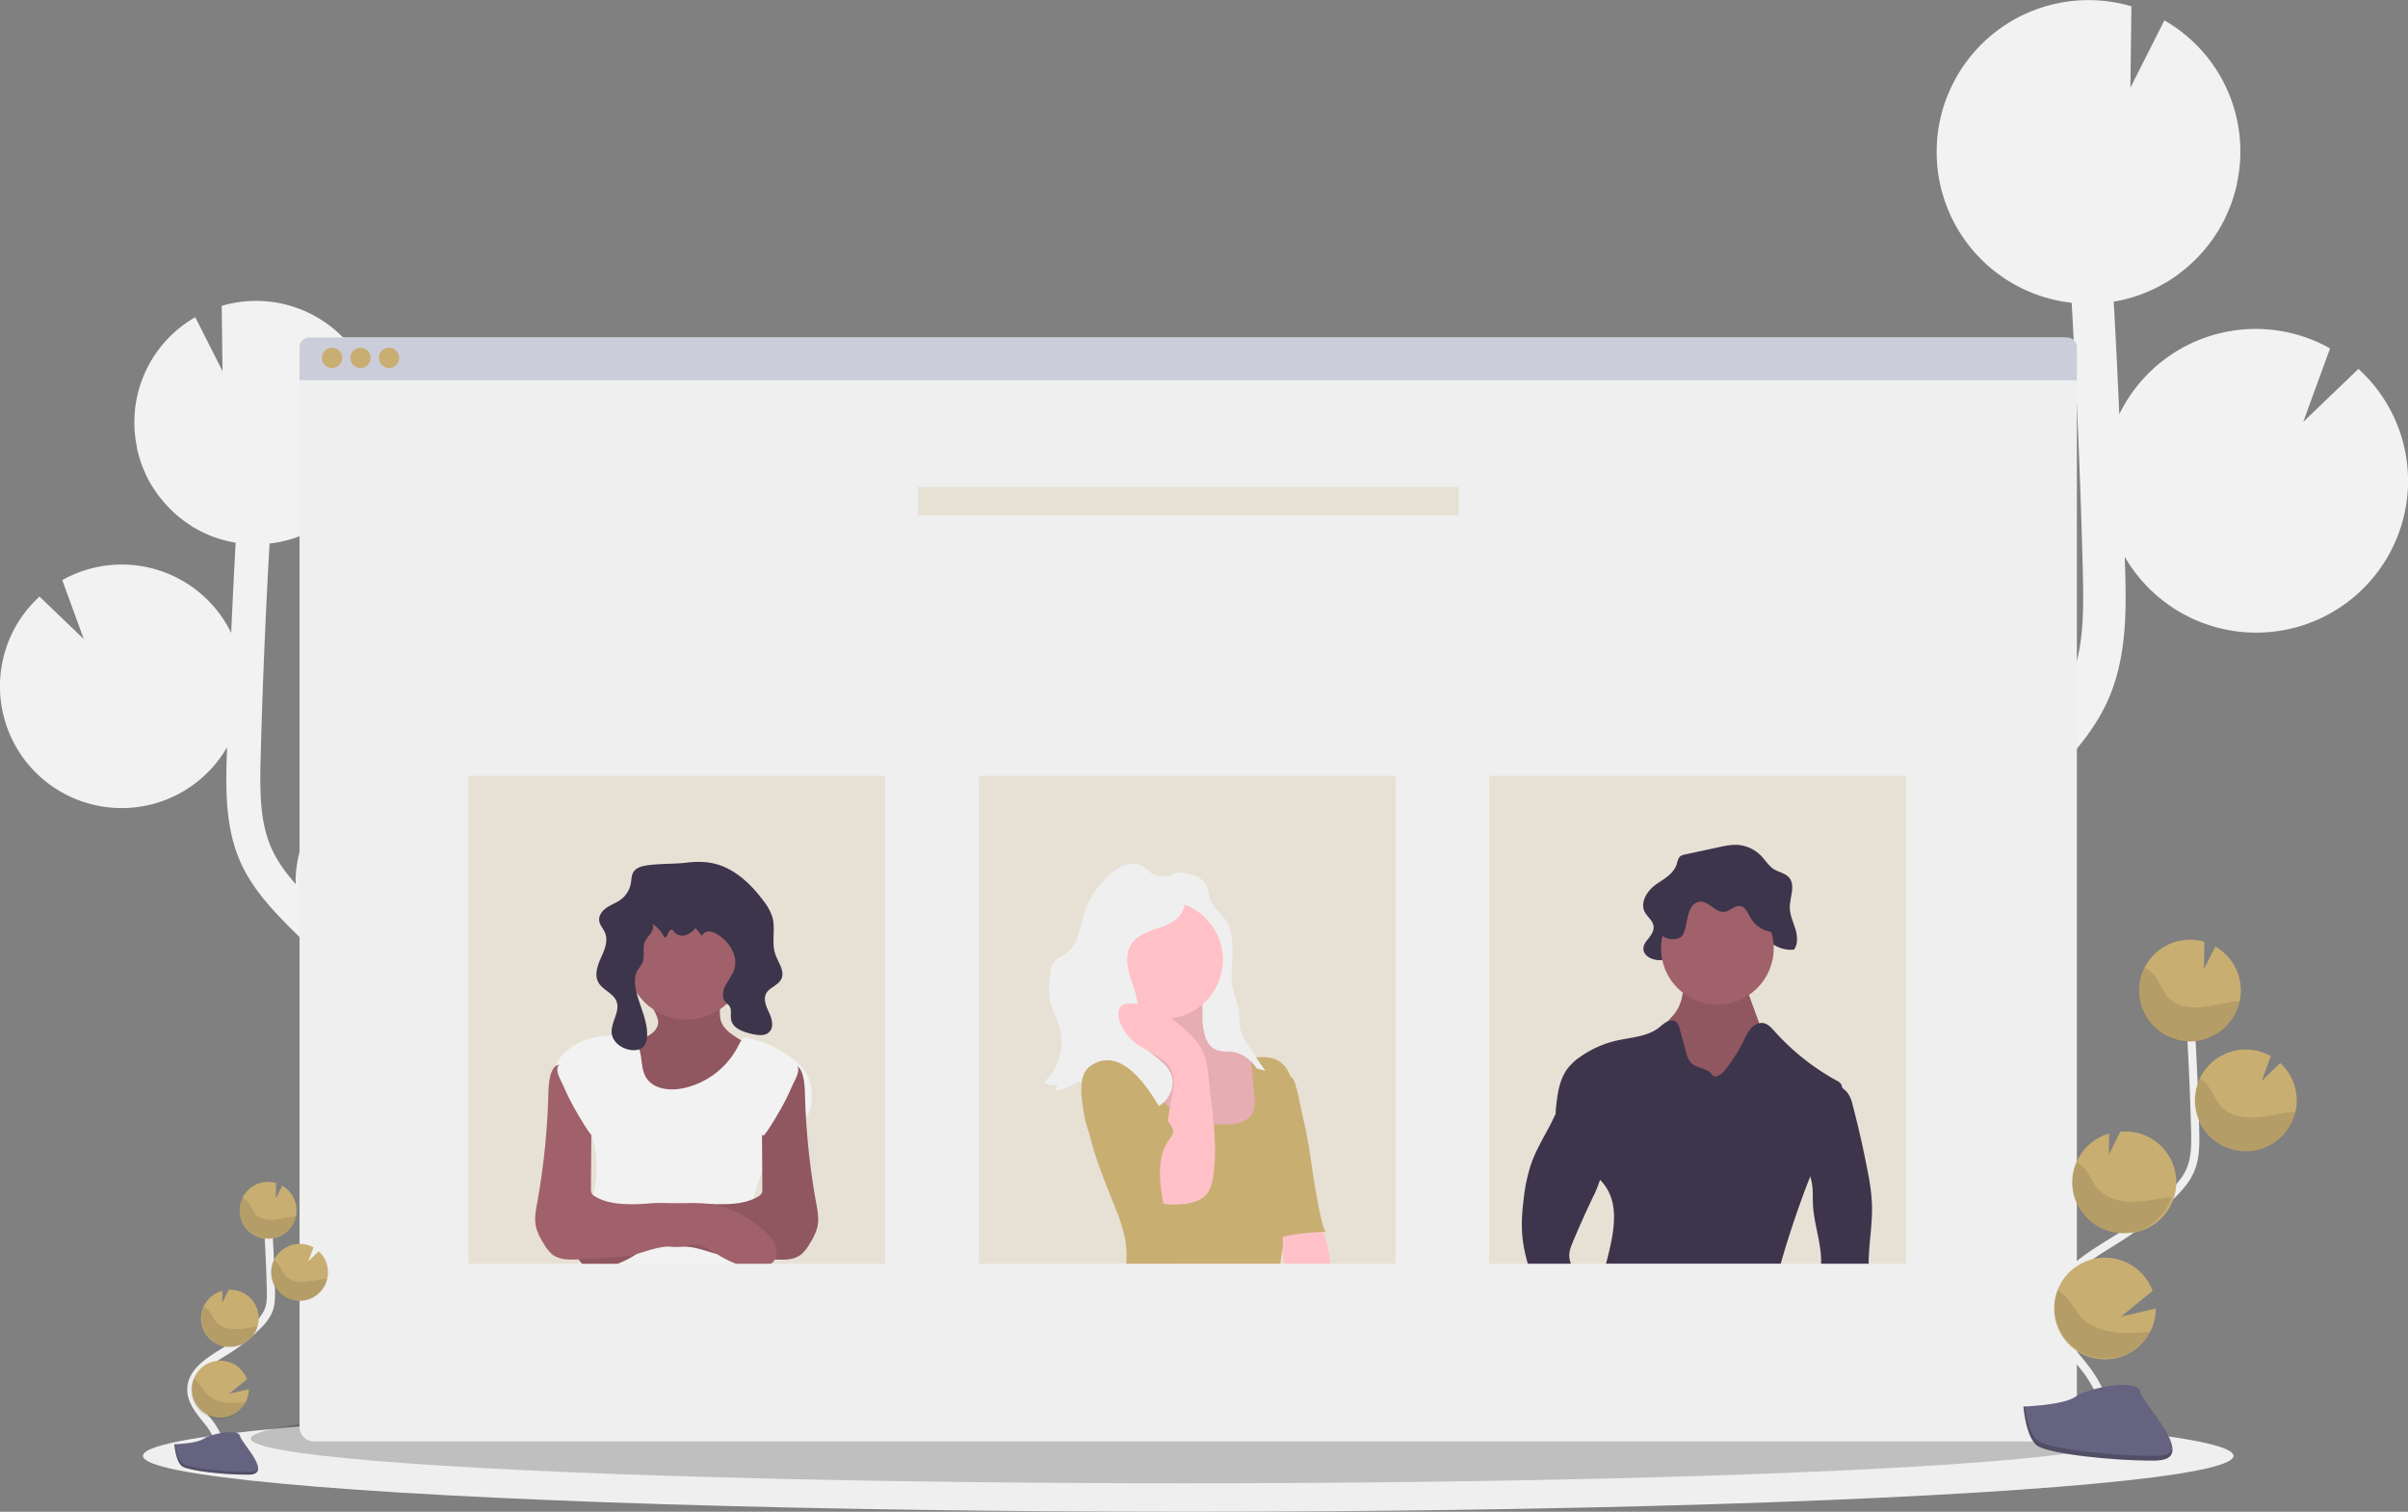 <svg id="f5754dbe-bb36-43e2-9e63-0bb9c441defe" data-name="Layer 1" xmlns="http://www.w3.org/2000/svg" width="1184.11" height="743.5" viewBox="0 0 1184.11 743.5"><rect x="0" y="0" width="1184.11" height="743.5" fill="#808080" stroke="none"/><title>team page</title><path d="M231.37,576.52l-6.29-3.91c-.6-.37-1.19-.77-1.79-1.15a59.86,59.86,0,0,0,6.05-116.62l.31,24.66L216.1,452.67h-.17a59.87,59.87,0,0,0-62.58,57c-.06,1.15,0,2.27,0,3.4-4.71-5.38-9-11.15-11.83-17.47-5.73-12.79-5.84-27.28-5.39-44.9.9-34.9,2.41-70.08,4.37-105.14a59.85,59.85,0,0,0,53.16-56.64c.08-1.83.05-3.63,0-5.43,0-.45,0-.89-.07-1.34-.12-1.74-.28-3.46-.55-5.16,0-.28-.1-.55-.15-.82-.24-1.44-.54-2.86-.88-4.26-.13-.53-.26-1.05-.4-1.57-.42-1.53-.88-3-1.42-4.52-.18-.49-.38-1-.58-1.46-.42-1.09-.88-2.17-1.37-3.23-.26-.56-.51-1.12-.78-1.67-.08-.14-.13-.29-.21-.43l0,0a59.84,59.84,0,0,0-70.28-30.36l.4,32.1-13.4-26.52a59.57,59.57,0,0,0-28.55,64.51H75.3c.09.43.22.84.32,1.26.19.79.39,1.57.61,2.35.29,1,.6,2,.93,3,.25.74.49,1.47.77,2.2.41,1.06.87,2.09,1.33,3.12.27.6.51,1.22.8,1.81q1.14,2.32,2.48,4.53c.31.52.66,1,1,1.51.64,1,1.28,2,2,2.93.43.59.89,1.16,1.34,1.73.66.83,1.33,1.65,2,2.44.49.57,1,1.12,1.51,1.66.74.78,1.49,1.53,2.27,2.26.52.49,1,1,1.57,1.46.88.79,1.8,1.53,2.73,2.26.47.37.93.75,1.41,1.11,1.42,1,2.88,2,4.39,3,.28.17.59.31.87.48,1.27.74,2.55,1.45,3.87,2.09.57.28,1.15.53,1.73.79,1.08.48,2.17.95,3.29,1.38l2,.7c1.1.37,2.22.72,3.35,1,.66.18,1.33.37,2,.53,1.22.29,2.47.53,3.73.75l.24.05q-1.23,22.19-2.2,44.39a59.83,59.83,0,0,0-83.07-26l10.58,29-21.77-20.9A59.66,59.66,0,0,0,8,413a58.5,58.5,0,0,0,1.52,16.49,59.84,59.84,0,0,0,110.06,16.3c0,1.5-.1,3-.14,4.51-.4,15.54-.9,34.88,6.85,52.15,5.25,11.7,13.69,21.21,22,29.73,5.43,5.54,11.06,10.91,16.83,16.1a60.09,60.09,0,0,0,21.62,18c9.48,7.3,19.3,14.17,29.45,20.51l6.34,3.94c5.7,3.53,11.54,7.16,17.26,10.93-1-.1-2-.21-3-.26a59.89,59.89,0,0,0-58.94,39l37.4,30.43-41.14-9.54A59.89,59.89,0,0,0,260,715.13l-2.78,3.45q-2.76,3.43-5.45,6.82c-24.34,30.83-31.11,60.09-19.06,82.4l14.66-7.91c-11.73-21.72,5.91-49.52,17.47-64.16q2.64-3.33,5.36-6.7c15.55-19.32,33.17-41.22,32.74-68.08C302.26,620.46,263,596.1,231.37,576.52Z" transform="translate(-7.95 -78.25)" fill="#f2f2f2"/><path d="M913.31,515.26l7.84-4.88c.75-.47,1.48-1,2.23-1.44a74.69,74.69,0,0,1-62-70.11,74,74,0,0,1,6.45-34,74.8,74.8,0,0,1,48-41.38l-.39,30.77,16.91-33.47.2,0a74.7,74.7,0,0,1,78.09,71.13c.07,1.43,0,2.83,0,4.24,5.89-6.71,11.23-13.91,14.76-21.79,7.16-16,7.3-34,6.73-56-1.12-43.55-3-87.43-5.45-131.17a74.66,74.66,0,0,1-66.32-70.67c-.1-2.28-.07-4.53,0-6.77q0-.84.09-1.68c.14-2.17.35-4.32.67-6.43.05-.35.14-.69.19-1q.46-2.7,1.11-5.32c.16-.65.32-1.31.49-2,.53-1.9,1.1-3.79,1.77-5.63.22-.62.48-1.21.72-1.82.54-1.37,1.11-2.71,1.72-4,.32-.69.63-1.39,1-2.08.08-.17.16-.36.25-.53l0,0a74.6,74.6,0,0,1,87.68-37.87l-.5,40,16.72-33.08a74.27,74.27,0,0,1,35.61,80.48h.09c-.12.53-.29,1-.41,1.57-.24,1-.49,2-.76,2.93-.35,1.25-.75,2.47-1.16,3.69-.31.92-.61,1.84-1,2.75-.51,1.32-1.08,2.61-1.66,3.89-.34.75-.64,1.52-1,2.26-.95,1.93-2,3.82-3.09,5.65-.38.65-.82,1.26-1.23,1.89-.8,1.24-1.61,2.46-2.48,3.65-.54.74-1.11,1.44-1.67,2.16-.82,1-1.65,2.06-2.53,3.05q-.91,1-1.89,2.07c-.91,1-1.86,1.9-2.82,2.81-.65.62-1.29,1.24-2,1.83-1.11,1-2.25,1.9-3.42,2.81-.58.46-1.15.95-1.75,1.39-1.77,1.3-3.59,2.54-5.48,3.69-.35.21-.73.39-1.09.6q-2.36,1.4-4.82,2.61c-.71.35-1.44.65-2.16,1-1.35.61-2.71,1.19-4.1,1.72-.82.31-1.64.6-2.46.88-1.38.47-2.77.89-4.18,1.28-.83.23-1.66.46-2.51.67-1.53.36-3.08.66-4.65.93l-.31.06q1.56,27.69,2.75,55.39a74.62,74.62,0,0,1,103.64-32.4l-13.19,36.16,27.15-26.07A74.4,74.4,0,0,1,1192,311.2a72.94,72.94,0,0,1-1.89,20.57,74.66,74.66,0,0,1-137.32,20.34c0,1.87.13,3.76.18,5.63.5,19.39,1.12,43.52-8.54,65.06-6.55,14.61-17.09,26.46-27.51,37.09q-10.17,10.38-21,20.09a74.94,74.94,0,0,1-27,22.43c-11.83,9.11-24.08,17.68-36.74,25.6l-7.91,4.91c-7.11,4.4-14.39,8.93-21.54,13.63,1.26-.12,2.5-.26,3.78-.32A74.72,74.72,0,0,1,980,594.85l-46.66,38,51.33-11.89a74.73,74.73,0,0,1-107.08,67.26c1.16,1.44,2.31,2.88,3.47,4.31,2.29,2.85,4.58,5.69,6.81,8.51,30.36,38.45,38.81,75,23.77,102.8l-18.28-9.87c14.63-27.1-7.38-61.78-21.81-80-2.19-2.77-4.43-5.56-6.68-8.36-19.4-24.1-41.39-51.42-40.85-84.93C824.86,570.07,873.9,539.68,913.31,515.26Z" transform="translate(-7.95 -78.25)" fill="#f2f2f2"/><ellipse cx="584.3" cy="716" rx="514" ry="27.5" fill="#efefef"/><ellipse cx="583.3" cy="707.5" rx="460" ry="22" opacity="0.2"/><path d="M1029.24,251.46V780a7.21,7.21,0,0,1-7.21,7.21H162.44a7.2,7.2,0,0,1-7.2-7.21V251.46a7.2,7.2,0,0,1,7.2-7.21H1022A7.21,7.21,0,0,1,1029.24,251.46Z" transform="translate(-7.95 -78.25)" fill="#efefef"/><path d="M1029.24,249.06v16.19h-874V249.06a4.81,4.81,0,0,1,4.81-4.81h864.38A4.81,4.81,0,0,1,1029.24,249.06Z" transform="translate(-7.95 -78.25)" fill="#cbceda"/><circle cx="163.29" cy="176" r="5" fill="#c9ae72"/><circle cx="177.29" cy="176" r="5" fill="#c9ae72"/><circle cx="191.29" cy="176" r="5" fill="#c9ae72"/><rect x="451.3" y="239.5" width="266" height="14" fill="#c9ae72" opacity="0.2"/><rect x="230.3" y="381.5" width="205" height="240" fill="#c9ae72" opacity="0.2"/><rect x="481.3" y="381.5" width="205" height="240" fill="#c9ae72" opacity="0.2"/><rect x="740.24" y="459.75" width="205" height="240" transform="translate(1677.54 1081.25) rotate(-180)" fill="#c9ae72" opacity="0.2"/><path d="M331.58,581.73c-.61,3.61-4.18,5.88-7.55,7.29s-7.14,2.58-9.3,5.53c-2.91,4-1.69,9.73,1,13.88,3.05,4.76,7.67,8.27,12.19,11.67a22,22,0,0,0,6.6,3.85,19.62,19.62,0,0,0,5.62.6,102.48,102.48,0,0,0,18.17-1.63c7.69-1.4,15.91-4.2,20-10.88,3.32-5.47,3.11-12.3,2.79-18.7-3.62-.31-6.86-2.28-9.94-4.19-3.64-2.26-7.57-4.89-8.75-9-1.24-4.31.74-9.63-2.21-13-2-2.28-5.39-2.55-8.41-2.63q-6.15-.16-12.29-.17c-2.82,0-9.12-1.18-11.44.7C323.79,568.46,332.35,577.15,331.58,581.73Z" transform="translate(-7.95 -78.25)" fill="#a0616a"/><path d="M331.58,581.73c-.61,3.61-4.18,5.88-7.55,7.29s-7.14,2.58-9.3,5.53c-2.91,4-1.69,9.73,1,13.88,3.05,4.76,7.67,8.27,12.19,11.67a22,22,0,0,0,6.6,3.85,19.62,19.62,0,0,0,5.62.6,102.48,102.48,0,0,0,18.17-1.63c7.69-1.4,15.91-4.2,20-10.88,3.32-5.47,3.11-12.3,2.79-18.7-3.62-.31-6.86-2.28-9.94-4.19-3.64-2.26-7.57-4.89-8.75-9-1.24-4.31.74-9.63-2.21-13-2-2.28-5.39-2.55-8.41-2.63q-6.15-.16-12.29-.17c-2.82,0-9.12-1.18-11.44.7C323.79,568.46,332.35,577.15,331.58,581.73Z" transform="translate(-7.95 -78.25)" opacity="0.1"/><circle cx="337.6" cy="472.09" r="29.33" fill="#a0616a"/><path d="M406.84,621.52a12.64,12.64,0,0,1-1.65,5,8.55,8.55,0,0,1-.9,1.16c-1.65,1.81-4,3-6.13,4.27-6,3.65-12.73,8.4-13.85,15.35a52.6,52.6,0,0,1-1.51,6.4c-1.4,4.76-3.23,9.44-4.3,14.2a32.28,32.28,0,0,0-.89,8.43,25.57,25.57,0,0,0,.24,2.65c.95,6.74,4.41,12.79,8.48,18.54.44.62.88,1.24,1.33,1.85l.29.39H292.21c.16-.61.32-1.21.47-1.82a2.86,2.86,0,0,1,.07-.28c.95-3.81,1.78-7.64,2.36-11.5A73.2,73.2,0,0,0,296,675.8c0-3,.66-6.32,3.17-8,.17-.61.33-1.23.49-1.84a57.15,57.15,0,0,0-.14-27.63c-.14-.56-.3-1.12-.45-1.68-.07-.25-.15-.5-.22-.75a81.93,81.93,0,0,1-2.12-8.11c-.59-3.27-.72-6.75-2.46-9.57s-4.77-4.47-7.46-6.38a17.1,17.1,0,0,1-3.53-3.21h0a7.88,7.88,0,0,1-1.9-4.6,6.8,6.8,0,0,1,.11-1.5,11.51,11.51,0,0,1,3.05-5.45c6.08-6.69,15.37-9.5,24.5-9.62h0c1.41,0,2.81,0,4.2.12a11.83,11.83,0,0,1,4.71,1.06,7.15,7.15,0,0,1,2.35,1.94,11.64,11.64,0,0,1,2,3.78,21,21,0,0,1,.8,3.38c.56,3.57.68,7.37,2.56,10.45,3.41,5.58,11.18,6.6,17.6,5.39a39.7,39.7,0,0,0,27.23-20,36.74,36.74,0,0,1,2-3.63,9.07,9.07,0,0,1,1.36-1.61,55.81,55.81,0,0,1,24.37,11,26.62,26.62,0,0,1,5.78,6C407,610.08,407.68,616,406.84,621.52Z" transform="translate(-7.95 -78.25)" fill="#f2f2f2"/><path d="M409.84,681.91a28.16,28.16,0,0,1-3.67,7.86,18.92,18.92,0,0,1-4.24,5.42c-3.55,2.79-8.46,2.73-13,2.47l-.36,0-2.25-.13-12.91-.77a72.77,72.77,0,0,1-10.2-1.09c-.9-.18-1.79-.4-2.68-.64-5-1.34-9.89-3.34-15.06-3.63-1.5-.09-3,0-4.53,0h-.42a22.53,22.53,0,0,1-3-.2c-1.64-.24-3.25-.76-4.92-.84-4.28-.22-8.06,2.35-11.71,4.69l-1,.62a45,45,0,0,1-8.28,4.12H294.27a5.72,5.72,0,0,1-.81-.75,6.23,6.23,0,0,1-.78-1.07c-.05-.09-.1-.18-.14-.27a9.12,9.12,0,0,1,0-7.71,15.09,15.09,0,0,1,2.53-3.8,35,35,0,0,1,3.66-3.44c6.74-5.62,14.49-10.36,23.11-12,.6-.11,1.21-.21,1.81-.29a80.26,80.26,0,0,1,13-.43l4.07.08,17.05.35h.47c6.85.13,14.05.18,20.24-2.55a23.77,23.77,0,0,0,2.3-1.18,4.33,4.33,0,0,0,1.59-1.38,4.77,4.77,0,0,0,.47-2.6l-.06-9-.12-17.35h0q0-6.39-.08-12.77a8.77,8.77,0,0,1,2.45-7.27c2.49-3.13,8.56-14.18,12.86-14.36a3.46,3.46,0,0,1,2.15.6h0c3.66,2.44,3.68,11.69,3.77,14.81q.15,5.17.45,10.33a350.86,350.86,0,0,0,5,42C410,673.73,410.8,677.91,409.84,681.91Z" transform="translate(-7.95 -78.25)" fill="#a0616a"/><path d="M409.84,681.91a28.16,28.16,0,0,1-3.67,7.86,18.92,18.92,0,0,1-4.24,5.42c-3.55,2.79-8.46,2.73-13,2.47l-.36,0-2.25-.13-12.91-.77a72.77,72.77,0,0,1-10.2-1.09c-.9-.18-1.79-.4-2.68-.64-5-1.34-9.89-3.34-15.06-3.63-1.5-.09-3,0-4.53,0h-.42a22.53,22.53,0,0,1-3-.2c-1.64-.24-3.25-.76-4.92-.84-4.28-.22-8.06,2.35-11.71,4.69l-1,.62a45,45,0,0,1-8.28,4.12H294.27a5.72,5.72,0,0,1-.81-.75,6.23,6.23,0,0,1-.78-1.07c-.05-.09-.1-.18-.14-.27a9.12,9.12,0,0,1,0-7.71,15.09,15.09,0,0,1,2.53-3.8,35,35,0,0,1,3.66-3.44c6.74-5.62,14.49-10.36,23.11-12,.6-.11,1.21-.21,1.81-.29a80.26,80.26,0,0,1,13-.43l4.07.08,17.05.35h.47c6.85.13,14.05.18,20.24-2.55a23.77,23.77,0,0,0,2.3-1.18,4.33,4.33,0,0,0,1.59-1.38,4.77,4.77,0,0,0,.47-2.6l-.06-9-.12-17.35h0q0-6.39-.08-12.77a8.77,8.77,0,0,1,2.45-7.27c2.49-3.13,8.56-14.18,12.86-14.36a3.46,3.46,0,0,1,2.15.6h0c3.66,2.44,3.68,11.69,3.77,14.81q.15,5.17.45,10.33a350.86,350.86,0,0,0,5,42C410,673.73,410.8,677.91,409.84,681.91Z" transform="translate(-7.95 -78.25)" opacity="0.1"/><path d="M326.23,503.83c-2.54.38-5.35,1.06-6.73,3.22-1.08,1.68-1,3.81-1.37,5.77a12.8,12.8,0,0,1-4.92,7.87c-2.1,1.55-4.64,2.42-6.81,3.87s-4.09,3.82-3.8,6.42c.25,2.27,2.06,4,2.91,6.14,1.57,3.9-.28,8.25-2,12.09s-3.34,8.36-1.37,12.07c2.09,3.91,7.48,5.39,9,9.54,1.89,5-3,10.33-2.37,15.66.54,4.38,4.86,7.51,9.23,8.15,2.09.3,4.41.09,6-1.3s2.09-3.66,2.16-5.77c.27-8.14-4.36-15.61-5.71-23.65-.44-2.65-.5-5.49.73-7.88.78-1.51,2-2.75,2.68-4.32,1.35-3.27-.18-7.22,1.27-10.45a27.36,27.36,0,0,1,2.83-4c.93-1.35,1.55-3.14.82-4.61a16.15,16.15,0,0,1,5.95,6.76c1.89-.38,1.84-4.44,3.69-3.86.52.17.82.72,1.16,1.15a5.21,5.21,0,0,0,5.54,1.46,10.89,10.89,0,0,0,4.88-3.51l3.16,3.92a3.61,3.61,0,0,1,3.47-2.2,8.34,8.34,0,0,1,4.1,1.41c6,3.59,10.5,10.94,8.2,17.54-1,2.82-3,5.13-4.34,7.81s-1.68,6.28.46,8.36c.44.44,1,.78,1.38,1.26,1.57,1.85.58,4.67,1.05,7,.83,4.29,5.89,6,10.15,7,3,.68,6.57,1.19,8.67-1,2.3-2.4,1.27-6.33-.12-9.35s-3-6.51-1.51-9.47,5.86-4,7.43-7.09c2-3.93-1.53-8.24-2.94-12.42-1.93-5.72.22-12.14-1.36-18a25.12,25.12,0,0,0-4.42-8.12c-4.67-6.28-10.27-12.05-17.21-15.69-6.56-3.44-13.17-4-20.4-3.13C339.28,503.3,332.74,502.86,326.23,503.83Z" transform="translate(-7.95 -78.25)" fill="#3c354c"/><path d="M383.23,636.74a2.42,2.42,0,0,1-1.15-1.59q-3.33-9.36-6.24-18.85a7.33,7.33,0,0,1-.47-3.51,6.82,6.82,0,0,1,2.68-3.65A40,40,0,0,1,389,602.72c2.88-1.13,7.13-3.14,10-1.31,3.56,2.27-.24,8-1.54,11a114.08,114.08,0,0,1-6,12C390.78,625.61,384.14,637.1,383.23,636.74Z" transform="translate(-7.95 -78.25)" fill="#f2f2f2"/><path d="M388.94,697.66A6,6,0,0,1,388,699a3.06,3.06,0,0,1-.36.36,4.19,4.19,0,0,1-.45.39H369.8a45,45,0,0,1-8.28-4.12l-1-.62c-3.65-2.34-7.43-4.91-11.71-4.69-1.67.08-3.28.6-4.92.84a22.53,22.53,0,0,1-3,.2h-.42c-1.51,0-3-.07-4.53,0-5.17.29-10.05,2.29-15.06,3.63-.89.24-1.78.46-2.68.64a72.77,72.77,0,0,1-10.2,1.09l-15.16.9h-.36c-4.53.26-9.44.32-13-2.47a18.92,18.92,0,0,1-4.24-5.42,28.16,28.16,0,0,1-3.67-7.86c-1-4-.16-8.18.57-12.23a352.25,352.25,0,0,0,5.43-52.34c.09-3.13.11-12.41,3.79-14.82a3.19,3.19,0,0,1,1.39-.54h0a3.56,3.56,0,0,1,.74,0c4.3.18,10.37,11.23,12.86,14.36a8.77,8.77,0,0,1,2.45,7.27q0,6.16-.08,12.34c0,.19,0,.38,0,.56q-.07,13.14-.17,26.27a4.77,4.77,0,0,0,.47,2.6,2.86,2.86,0,0,0,.52.63,6.63,6.63,0,0,0,1.07.75c6.65,3.92,14.82,3.88,22.54,3.73h.47l17.05-.35,4.07-.08a80.26,80.26,0,0,1,13,.43c.6.08,1.21.18,1.81.29A47.08,47.08,0,0,1,377.85,679q2.5,1.77,4.86,3.74c2.46,2,4.88,4.32,6.19,7.24A9.12,9.12,0,0,1,388.94,697.66Z" transform="translate(-7.95 -78.25)" fill="#a0616a"/><path d="M299.28,636.74a2.45,2.45,0,0,0,1.15-1.59q3.33-9.36,6.24-18.85a7.45,7.45,0,0,0,.46-3.51,6.82,6.82,0,0,0-2.68-3.65,39.74,39.74,0,0,0-10.94-6.42c-2.88-1.13-7.12-3.14-10-1.31-3.56,2.27.23,8,1.54,11a112.09,112.09,0,0,0,6,12C291.73,625.61,298.37,637.1,299.28,636.74Z" transform="translate(-7.95 -78.25)" fill="#f2f2f2"/><path d="M840.33,523.23c5.95-1.45,10.57,8.4,16.56,7.23,3.29-.64,5.83-4.54,9.16-4.25,3.79.33,5.41,5.51,7.35,9.3,3.37,6.56,10.18,10.53,16.74,9.74,2.06-2.72,1.67-6.9.62-10.3s-2.65-6.7-2.69-10.32c-.05-4.79,2.58-10.09.2-14-1.83-3-5.57-3.24-8.32-5.09-2.15-1.44-3.66-3.85-5.46-5.82a18.05,18.05,0,0,0-11.13-5.85c-3.54-.4-7.1.36-10.6,1.12l-16.36,3.54a4.55,4.55,0,0,0-2.55,1.17,8.81,8.81,0,0,0-1.32,3.35c-1.55,5.08-6.41,7.46-10.38,10.28s-7.74,8.4-5.55,13.15c1.24,2.69,4.16,4.35,4.47,7.37.27,2.7-1.68,4.91-3.27,6.91-6.75,8.46,8.38,12.86,12,7.12C833.83,541.56,831.82,525.31,840.33,523.23Z" transform="translate(-7.95 -78.25)" fill="#3c354c"/><path d="M831.68,576.44c-1.42,1.85-3.27,3.39-4.41,5.43a12.49,12.49,0,0,0-.66,9.37,35.4,35.4,0,0,0,4.27,8.6,50,50,0,0,0,7.5,10,18.25,18.25,0,0,0,11,5.46c4.45.33,8.75-1.51,12.78-3.44a14,14,0,0,0,4.61-3,14.29,14.29,0,0,0,2.24-4.07l3.47-8.31a22.89,22.89,0,0,0,2-6.38c.36-3.45-.84-6.86-2-10.13l-6.35-17.47a5.9,5.9,0,0,0-1.52-2.65,5.73,5.73,0,0,0-2.34-1,67.92,67.92,0,0,0-12.27-2c-3.08-.21-10.07-1.3-12.76.44-2.47,1.61-1.44,5.71-1.73,8.36A21.17,21.17,0,0,1,831.68,576.44Z" transform="translate(-7.95 -78.25)" fill="#a0616a"/><path d="M831.68,576.44c-1.42,1.85-3.27,3.39-4.41,5.43a12.49,12.49,0,0,0-.66,9.37,35.4,35.4,0,0,0,4.27,8.6,50,50,0,0,0,7.5,10,18.25,18.25,0,0,0,11,5.46c4.45.33,8.75-1.51,12.78-3.44a14,14,0,0,0,4.61-3,14.29,14.29,0,0,0,2.24-4.07l3.47-8.31a22.89,22.89,0,0,0,2-6.38c.36-3.45-.84-6.86-2-10.13l-6.35-17.47a5.9,5.9,0,0,0-1.52-2.65,5.73,5.73,0,0,0-2.34-1,67.92,67.92,0,0,0-12.27-2c-3.08-.21-10.07-1.3-12.76.44-2.47,1.61-1.44,5.71-1.73,8.36A21.17,21.17,0,0,1,831.68,576.44Z" transform="translate(-7.95 -78.25)" opacity="0.1"/><circle cx="844.51" cy="466.38" r="27.7" fill="#a0616a"/><path d="M913.84,613.8c.06,7.64-2.87,15-5.9,22s-6.88,13.91-9.84,21.1c-.24.58-.47,1.17-.7,1.76q-7.64,19.74-13.52,40.09l-.29,1h-85.9c3.92-15,7.28-30-2.12-40.35-.29-.32-.58-.65-.86-1-6.15-7.41-8.91-17.52-16.22-23.82-1.68-1.45-3.63-2.73-4.67-4.7a8.54,8.54,0,0,1-.88-3.9,26.48,26.48,0,0,1,.22-3.56c.72-6.5,1.65-13.32,5.57-18.56a27.42,27.42,0,0,1,6.35-5.9,50.67,50.67,0,0,1,17.71-7.91c7.16-1.64,15.06-1.88,20.9-6.35a24.71,24.71,0,0,1,4-3l.4-.17a4.16,4.16,0,0,1,4.31.46,5.93,5.93,0,0,1,1.44,3q1.59,5.82,3.19,11.64a11.89,11.89,0,0,0,2.41,5.24c2.83,2.94,8.24,2.59,10.44,6,1.32,2.07,4.79-.34,6.3-2.26a84.8,84.8,0,0,0,9.45-14.94,24,24,0,0,1,3.5-5.83,7.92,7.92,0,0,1,3.86-2.34,5.2,5.2,0,0,1,2.22-.06c2.16.44,3.74,2.22,5.21,3.86a117,117,0,0,0,30.74,24.45,5.09,5.09,0,0,1,2.25,1.86,3.85,3.85,0,0,1,.38,1.61C913.83,613.43,913.84,613.62,913.84,613.8Z" transform="translate(-7.95 -78.25)" fill="#3c354c"/><path d="M843.32,521.82c4.63-1,8.22,5.65,12.88,4.86,2.56-.42,4.54-3,7.12-2.85,2.95.22,4.21,3.7,5.72,6.24a13.83,13.83,0,0,0,13,6.55c1.6-1.83,1.3-4.63.48-6.92s-2.07-4.51-2.1-6.93c0-3.23,2-6.79.16-9.42-1.42-2-4.33-2.18-6.47-3.42-1.67-1-2.84-2.59-4.25-3.91a14.79,14.79,0,0,0-8.65-3.93,29.42,29.42,0,0,0-8.24.75l-12.72,2.38a3.76,3.76,0,0,0-2,.78,5.51,5.51,0,0,0-1,2.25c-1.21,3.42-5,5-8.07,6.91s-6,5.65-4.32,8.84c1,1.81,3.23,2.92,3.47,5,.22,1.81-1.3,3.3-2.54,4.64-5.24,5.68,6.52,8.64,9.35,4.78C838.27,534.14,836.7,523.22,843.32,521.82Z" transform="translate(-7.95 -78.25)" fill="#3c354c"/><path d="M926.84,699.75H903.45c.38-9.58-3.52-19.31-4-29.08-.18-3.67.13-7.4-.61-11a24.1,24.1,0,0,0-.75-2.77c-.59-1.85-1.31-3.67-1.87-5.53-1.86-6.21-1.79-12.81-1.7-19.29q.16-10.73.34-21.44c0-1.86-.55-4.6,1.14-5.38,3.81-1.76,7.77,1.73,11.27,4,2.1,1.4,4.5,2.5,6.54,4a12.22,12.22,0,0,1,3.11,3.1,17.38,17.38,0,0,1,2.07,5.39q4.25,16.23,7.4,32.73a106.24,106.24,0,0,1,2,14.5C929,679.22,926.87,689.55,926.84,699.75Z" transform="translate(-7.95 -78.25)" fill="#3c354c"/><path d="M781.56,688.61c-1,2.44-2.08,5-1.93,7.66a11.91,11.91,0,0,0,.8,3.48H759.24a78.17,78.17,0,0,1-2.4-11c-1-7.24-.45-14.61.49-21.87A79.83,79.83,0,0,1,761,650.31c2.46-6.89,6.35-13.13,9.66-19.61.78-1.51,1.49-3.21,2.32-4.71,1.78-3.29,4.08-5.71,8.66-3.5,11.39,5.49,16.28,24.72,13.11,35.92a.29.29,0,0,1,0,.09,55.42,55.42,0,0,1-3.38,8.27Q786.21,677.59,781.56,688.61Z" transform="translate(-7.95 -78.25)" fill="#3c354c"/><path d="M595.94,509.23a10.12,10.12,0,0,1,5.35,4.54c.91,1.89.88,4.1,1.5,6.11,1.31,4.23,5.25,7,7.7,10.7,3.32,5,3.71,11.37,3.48,17.37s-1,12.12.5,17.95c.71,2.84,1.92,5.54,2.41,8.43.59,3.5.1,7.16,1,10.6.79,3.13,2.64,5.87,4.46,8.53l7.78,11.37a89.83,89.83,0,0,1-10.27-3.09,18.42,18.42,0,0,0,5.55,8.39l-5.62-6.8a16.12,16.12,0,0,0-4.19-4c-2.06-1.17-4.5-1.35-6.82-1.83-4.45-.9-8.91-3.18-11.09-7.19-2.91-5.34-1-12.05-2.67-17.91-1.19-4.28-4.13-7.81-6.15-11.75-4.59-8.93-4.31-19.46-5.75-29.4-.62-4.22-1.56-8.41-1.58-12.68,0-3.15.31-9.13,3.61-10.74C588,506.48,593.28,508.1,595.94,509.23Z" transform="translate(-7.95 -78.25)" fill="#efefef"/><path d="M599.37,580.76c.47,5.22,1.56,11.38,6.32,13.57,2.69,1.24,5.82.78,8.74,1.26,5.51.89,10,5.13,12.6,10.1s3.43,10.61,4,16.17c.75,6.95,1,14.5-2.83,20.36-3.09,4.75-8.43,7.64-13.9,9.11a38.79,38.79,0,0,1-32.37-6c-4.53-3.29-8.27-7.53-11.91-11.77-7.93-9.23-15.91-19.35-17.54-31.41-.19-1.37-.17-3,1-3.84a4.19,4.19,0,0,1,2.55-.51l7.6.14c1.93,0,4.11,0,5.42-1.45s1.23-3.27,1.18-5q-.29-11-.58-22.05a3.17,3.17,0,0,1,.5-2.23,2.94,2.94,0,0,1,1.75-.75c4.19-.71,8.57,0,12.67-1.14,3.9-1.07,10-5.55,12.89-.95C599.88,568.22,599,576.32,599.37,580.76Z" transform="translate(-7.95 -78.25)" fill="#ffc1c7"/><path d="M599.37,580.76c.47,5.22,1.56,11.38,6.32,13.57,2.69,1.24,5.82.78,8.74,1.26,5.51.89,10,5.13,12.6,10.1s3.43,10.61,4,16.17c.75,6.95,1,14.5-2.83,20.36-3.09,4.75-8.43,7.64-13.9,9.11a38.79,38.79,0,0,1-32.37-6c-4.53-3.29-8.27-7.53-11.91-11.77-7.93-9.23-15.91-19.35-17.54-31.41-.19-1.37-.17-3,1-3.84a4.19,4.19,0,0,1,2.55-.51l7.6.14c1.93,0,4.11,0,5.42-1.45s1.23-3.27,1.18-5q-.29-11-.58-22.05a3.17,3.17,0,0,1,.5-2.23,2.94,2.94,0,0,1,1.75-.75c4.19-.71,8.57,0,12.67-1.14,3.9-1.07,10-5.55,12.89-.95C599.88,568.22,599,576.32,599.37,580.76Z" transform="translate(-7.95 -78.25)" opacity="0.1"/><circle cx="572.28" cy="472.03" r="29.05" fill="#ffc1c7"/><path d="M644.89,674.68a27.08,27.08,0,0,1-.83,3.51,82.44,82.44,0,0,1-3.2,7.89c-.46,1.07-.89,2.14-1.26,3.24-.29.86-.54,1.74-.76,2.62s-.48,2.07-.66,3.12c-.27,1.55-.47,3.12-.63,4.69H561.74a47.26,47.26,0,0,0-.43-11.5A75.65,75.65,0,0,0,556.63,673c-4.83-12.38-10.23-25-13.2-37.91,0,0,0,0,0-.05a75.34,75.34,0,0,1-1.84-25.64c.06-.5.13-1,.2-1.52a39.16,39.16,0,0,1,.73-3.86,21.27,21.27,0,0,1,4.83-9.78c3.4-3.66,9.15-5.47,13.56-3.13,2.66,1.41,4.31,3.91,5.63,6.68.84,1.76,1.55,3.62,2.29,5.39a55,55,0,0,0,11.48,17.15c.93,1,1.91,1.89,2.92,2.77s1.89,1.62,2.88,2.38c3.21,2.47,7.08,5.6,11.27,5.71,2.43.07,4.91,0,7.42,0,2.2,0,4.42-.09,6.61,0,4.69.09,10-1.24,12.27-5.35,1.55-2.81,1.29-6.24,1-9.44-.23-2.5-.46-5-.7-7.51,0-.13,0-.26,0-.39-.16-1.81-.33-3.6-.5-5.41h0c-.08-.87-.16-1.75-.25-2.62v0l-.18-1.94q1.25-.14,2.52-.24c3.79-.3,7.66-.23,10.92,1.62,3.1,1.75,5,4.76,6.22,8.17a32.82,32.82,0,0,1,1.56,7.5c1.12,11.35-.69,22.8-.07,34.18C644.6,658,646.34,666.55,644.89,674.68Z" transform="translate(-7.95 -78.25)" fill="#c9ae72"/><path d="M662.2,699.75H639.27c-.19-2.6-.34-5.2-.43-7.81-.08-1.8-.14-3.61-.17-5.41q-.15-7.28.12-14.52a32.75,32.75,0,0,0,14.75,4.21,28.25,28.25,0,0,1,5,7.93,38.47,38.47,0,0,1,1.71,4.91.14.14,0,0,1,0,.07A65.63,65.63,0,0,1,662.2,699.75Z" transform="translate(-7.95 -78.25)" fill="#ffc1c7"/><path d="M660.19,684.12a106.7,106.7,0,0,0-25.7,3.4c-1.11-5.48-.57-11.14,0-16.7l3.71-38.21c.27-2.83-.25-28.81,5.23-24.22,2,1.69,4.56,16.88,5.19,19.32.95,3.69,1.7,7.42,2.37,11.16,1.37,7.68,2.3,15.42,3.63,23.11C655,664.2,658.21,684.14,660.19,684.12Z" transform="translate(-7.95 -78.25)" fill="#c9ae72"/><path d="M591.3,513.34a5,5,0,0,0-.6-2.61,4.34,4.34,0,0,0-3.11-1.64c-4.19-.65-8.79,1-12.58-.88-2-1-3.51-3-5.51-4.11-4.72-2.67-10.68,0-14.86,3.46a43.38,43.38,0,0,0-13.93,21.22c-1.86,6.42-2.61,13.93-7.93,18-2.2,1.68-5,2.61-6.65,4.85-1.24,1.72-1.53,3.93-1.76,6-.55,4.88-1,9.88.27,14.62,1,3.53,2.85,6.73,4,10.2a27.08,27.08,0,0,1-7.38,28.18,8.78,8.78,0,0,0,6.5,1.13,5.57,5.57,0,0,1-.94,2.87c6.8-.22,12.71-6.84,19.36-5.39,5.08,1.1,7.91,6.34,11.7,9.9,4.88,4.59,12.46,6.51,18.59,3.79s9.85-10.46,7.25-16.64c-3-7-12.09-9.81-15.26-16.76-2.45-5.39-.63-11.67-1.16-17.56-.45-5.06-2.63-9.77-4-14.66s-1.8-10.48,1-14.74c2.94-4.52,8.57-6.28,13.69-8C589.52,530.85,591.74,525,591.3,513.34Z" transform="translate(-7.95 -78.25)" fill="#efefef"/><path d="M584.16,617.78c.83-4,1.65-8.37.19-12.24-2.72-7.22-11.61-9.47-17.76-14.12a24,24,0,0,1-7.9-10.53c-1.12-2.93-1.27-7,1.48-8.48a6.67,6.67,0,0,1,3.43-.6c9.58.22,18.36,5.43,25.71,11.59,4.27,3.59,8.33,7.7,10.46,12.85,1.51,3.65,2,7.63,2.43,11.55l1.5,13a203.79,203.79,0,0,1,1.73,22.47,99.15,99.15,0,0,1-.81,12.89c-.38,3-1,6.16-2.73,8.65-3.32,4.63-9.7,5.67-15.4,5.83a26.6,26.6,0,0,1-6.43-.41c-9.47-2.06-16.65-15.32-9.49-23.51,3-3.48,7.62-3.57,9.35-8.34C582.24,632.06,582.8,624.41,584.16,617.78Z" transform="translate(-7.95 -78.25)" fill="#ffc1c7"/><path d="M576.47,620.06l7.47,12.21a5.58,5.58,0,0,1,.91,2.11c.21,1.59-1,3-1.92,4.29-6.44,8.8-4.8,20.9-2.86,31.63a57.41,57.41,0,0,1-39.46-46.47c-.94-6.39-2.46-16.91,3.21-21.07C557.48,592.74,570.06,609.6,576.47,620.06Z" transform="translate(-7.95 -78.25)" fill="#c9ae72"/><path d="M614.43,595.59c-2.92-.48-6,0-8.74-1.26-4.76-2.19-5.85-8.35-6.32-13.57,0-.48-.07-1-.09-1.57a43.43,43.43,0,0,1,5.53-4.81,27.18,27.18,0,0,1,5.65-2.49l5.28-1.86a30.25,30.25,0,0,1,1.14,4.3c.59,3.5.1,7.16,1,10.6.79,3.13,2.64,5.87,4.46,8.53l7.78,11.37c-1.41-.33-2.81-.71-4.2-1.11C623.23,599.64,619.2,596.36,614.43,595.59Z" transform="translate(-7.95 -78.25)" fill="#efefef"/><path d="M114.84,794.92c3-5.51-.4-12.27-4.29-17.18s-8.61-10-8.51-16.29c.15-9,9.7-14.31,17.33-19.09a84,84,0,0,0,15.56-12.51,22.8,22.8,0,0,0,4.78-6.4c1.58-3.52,1.54-7.52,1.44-11.37q-.51-19.26-1.91-38.49" transform="translate(-7.95 -78.25)" fill="none" stroke="#efefef" stroke-miterlimit="10" stroke-width="4"/><path d="M153.75,672.89a14,14,0,0,0-7-11.5l-3.14,6.22.1-7.53a14.22,14.22,0,0,0-4.63-.56,14,14,0,1,0,14.68,13.37Z" transform="translate(-7.95 -78.25)" fill="#c9ae72"/><path d="M128.72,767.88a14,14,0,1,1,.68-11.3l-8.77,7.13,9.65-2.23A14,14,0,0,1,128.72,767.88Z" transform="translate(-7.95 -78.25)" fill="#c9ae72"/><path d="M121.79,740.63a14,14,0,0,1-4.45-27.53l-.08,5.78,3.18-6.29h0A14,14,0,0,1,135.15,726a13.84,13.84,0,0,1-.6,4.79A14,14,0,0,1,121.79,740.63Z" transform="translate(-7.95 -78.25)" fill="#c9ae72"/><path d="M155.86,718a14,14,0,1,1,6.21-26.27l-2.48,6.8,5.1-4.9a14,14,0,0,1,4.53,9.69,13.79,13.79,0,0,1-.35,3.87A14,14,0,0,1,155.86,718Z" transform="translate(-7.95 -78.25)" fill="#c9ae72"/><path d="M151.86,676.63c-3.24.35-6.39,1.36-9.64,1.56s-6.82-.57-8.88-3.1c-1.1-1.36-1.66-3.08-2.59-4.57a10,10,0,0,0-3.54-3.33,14,14,0,1,0,26.24,9.32Q152.65,676.54,151.86,676.63Z" transform="translate(-7.95 -78.25)" opacity="0.1"/><path d="M155.86,718a14,14,0,0,1-13.35-20,10.37,10.37,0,0,1,2.82,2.82c1,1.51,1.61,3.26,2.78,4.64,2.19,2.57,5.92,3.41,9.31,3.26s6.66-1.12,10-1.43c.47,0,.94-.07,1.42-.08A14,14,0,0,1,155.86,718Z" transform="translate(-7.95 -78.25)" opacity="0.1"/><path d="M121.79,740.63a14,14,0,0,1-13.46-19.76,11.48,11.48,0,0,1,3,2.85c1.09,1.54,1.77,3.32,3,4.74,2.37,2.63,6.35,3.56,9.93,3.48s6.83-.93,10.28-1.2A14,14,0,0,1,121.79,740.63Z" transform="translate(-7.95 -78.25)" opacity="0.1"/><path d="M128.72,767.88a14,14,0,0,1-25.59-11.45,13.84,13.84,0,0,1,3.08,2.75c1.34,1.62,2.22,3.47,3.76,5,2.87,2.82,7.5,4,11.63,4.09A60,60,0,0,0,128.72,767.88Z" transform="translate(-7.95 -78.25)" opacity="0.1"/><path d="M93.67,788.57s11.08-.34,14.42-2.72,17-5.21,17.86-1.4,16.65,19,4.15,19.06-29.06-1.94-32.4-4S93.67,788.57,93.67,788.57Z" transform="translate(-7.95 -78.25)" fill="#656380"/><path d="M130.32,802.19c-12.51.1-29.06-2-32.39-4-2.54-1.55-3.55-7.09-3.89-9.65h-.37s.7,8.94,4,11,19.89,4.07,32.4,4c3.61,0,4.85-1.31,4.78-3.21C134.38,801.45,133,802.16,130.32,802.19Z" transform="translate(-7.95 -78.25)" opacity="0.2"/><path d="M1040.59,781.3c5.29-9.8-.71-21.81-7.62-30.56s-15.32-17.84-15.14-29c.26-16,17.25-25.47,30.82-33.95a149.88,149.88,0,0,0,27.68-22.26c3.34-3.4,6.56-7,8.51-11.38,2.81-6.26,2.73-13.38,2.55-20.24q-.89-34.26-3.39-68.46" transform="translate(-7.95 -78.25)" fill="none" stroke="#efefef" stroke-miterlimit="10" stroke-width="4"/><path d="M1109.81,564.23a24.93,24.93,0,0,0-12.46-20.46l-5.59,11.06.17-13.39a25,25,0,1,0,17.88,22.79Z" transform="translate(-7.95 -78.25)" fill="#c9ae72"/><path d="M1065.29,733.21a25,25,0,1,1,1.2-20.1L1050.9,725.8l17.15-4A24.76,24.76,0,0,1,1065.29,733.21Z" transform="translate(-7.95 -78.25)" fill="#c9ae72"/><path d="M1053,684.73a25,25,0,0,1-7.92-49l-.13,10.29,5.65-11.19h.07a25,25,0,1,1,2.33,49.88Z" transform="translate(-7.95 -78.25)" fill="#c9ae72"/><path d="M1113.57,644.4a25,25,0,1,1,11-46.72l-4.41,12.09,9.08-8.71a24.84,24.84,0,0,1,8.07,17.23,24.49,24.49,0,0,1-.64,6.88A25,25,0,0,1,1113.57,644.4Z" transform="translate(-7.95 -78.25)" fill="#c9ae72"/><path d="M1106.45,570.88c-5.76.63-11.36,2.42-17.15,2.78s-12.13-1-15.79-5.52c-2-2.42-3-5.48-4.62-8.13a17.7,17.7,0,0,0-6.28-5.91,25,25,0,1,0,46.67,16.57C1108.33,570.71,1107.39,570.78,1106.45,570.88Z" transform="translate(-7.95 -78.25)" opacity="0.1"/><path d="M1113.57,644.4a25,25,0,0,1-23.75-35.61,18.45,18.45,0,0,1,5,5c1.78,2.69,2.85,5.79,5,8.25,3.88,4.58,10.53,6.07,16.55,5.8s11.84-2,17.85-2.54c.83-.07,1.67-.13,2.51-.15A25,25,0,0,1,1113.57,644.4Z" transform="translate(-7.95 -78.25)" opacity="0.1"/><path d="M1053,684.73a25,25,0,0,1-24-35.15,20.24,20.24,0,0,1,5.27,5.08c1.94,2.74,3.15,5.89,5.42,8.41,4.22,4.69,11.3,6.35,17.68,6.2,6.18-.14,12.13-1.66,18.28-2.13A25,25,0,0,1,1053,684.73Z" transform="translate(-7.95 -78.25)" opacity="0.1"/><path d="M1065.29,733.21a25,25,0,0,1-45.52-20.37,25,25,0,0,1,5.48,4.88c2.37,2.9,3.94,6.18,6.68,8.88,5.11,5,13.35,7.07,20.68,7.26A108.65,108.65,0,0,0,1065.29,733.21Z" transform="translate(-7.95 -78.25)" opacity="0.1"/><path d="M1002.94,770s19.7-.61,25.64-4.84,30.31-9.28,31.79-2.5,29.61,33.74,7.36,33.91-51.69-3.46-57.62-7.07S1002.94,770,1002.94,770Z" transform="translate(-7.95 -78.25)" fill="#656380"/><path d="M1068.13,794.23c-22.25.18-51.69-3.46-57.62-7.07-4.51-2.75-6.31-12.62-6.92-17.17l-.65,0s1.24,15.89,7.17,19.5,35.38,7.25,57.62,7.07c6.43-.05,8.64-2.33,8.52-5.72C1075.36,792.92,1072.91,794.2,1068.13,794.23Z" transform="translate(-7.95 -78.25)" opacity="0.2"/></svg>